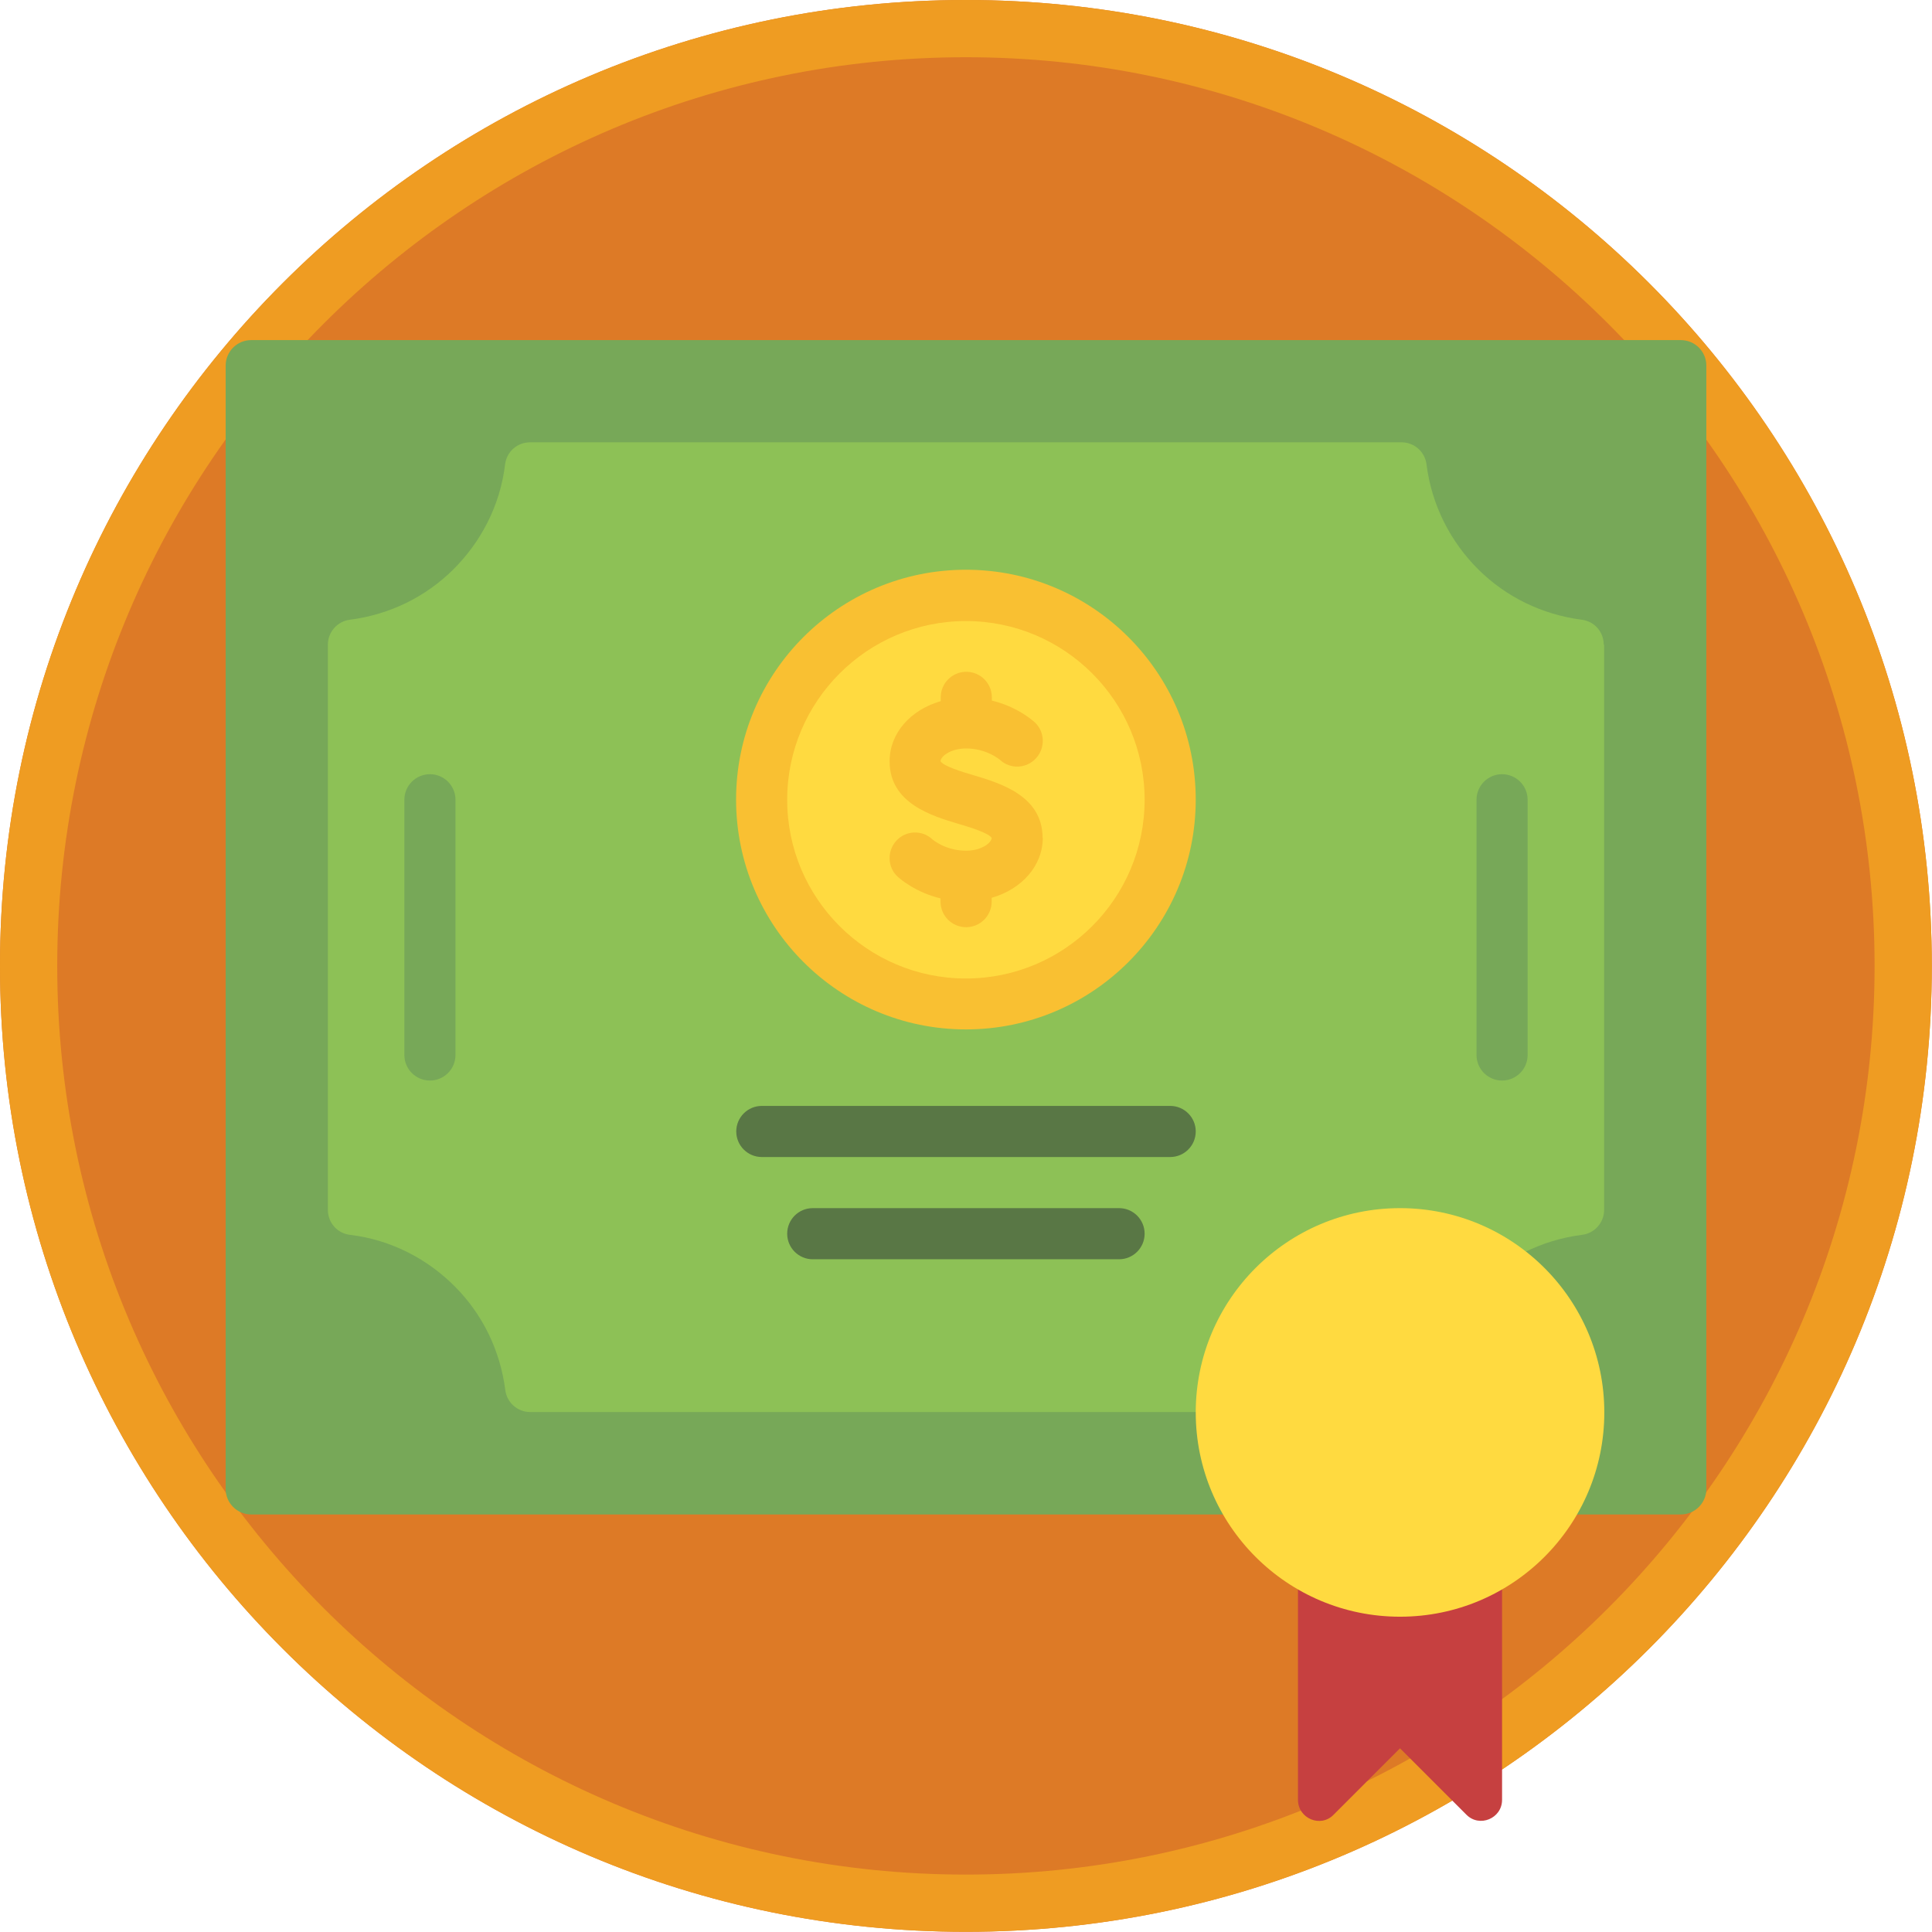 <svg width="103" height="103" viewBox="0 0 103 103" fill="none" xmlns="http://www.w3.org/2000/svg">
<g clip-path="url(#clip0_4002_110)">
<path d="M51.495 102.99C79.935 102.99 102.99 79.935 102.99 51.495C102.99 23.055 79.935 0 51.495 0C23.055 0 0 23.055 0 51.495C0 79.935 23.055 102.99 51.495 102.99Z" fill="#DD7A26"/>
<path d="M51.495 3.051C78.208 3.051 99.939 24.781 99.939 51.495C99.939 78.208 78.208 99.939 51.495 99.939C24.781 99.939 3.051 78.208 3.051 51.495C3.051 24.781 24.781 3.051 51.495 3.051ZM51.495 0C23.053 0 0 23.053 0 51.495C0 79.937 23.053 102.99 51.495 102.99C79.937 102.99 102.99 79.937 102.99 51.495C102.99 23.053 79.937 0 51.495 0Z" fill="#EF9C22"/>
<path d="M80.079 84.716V95.953C80.079 96.95 78.869 97.448 78.178 96.746L74.639 93.207L71.1 96.746C70.409 97.458 69.199 96.95 69.199 95.953V84.716H80.09H80.079Z" fill="#C64040"/>
<path d="M89.608 18.131H13.392C12.64 18.131 12.03 18.741 12.03 19.494V79.378C12.03 80.13 12.64 80.74 13.392 80.74H89.608C90.36 80.74 90.97 80.13 90.97 79.378V19.494C90.97 18.741 90.36 18.131 89.608 18.131Z" fill="#77A858"/>
<path d="M85.52 34.371V64.501C85.52 65.182 85.011 65.752 84.34 65.833C82.154 66.108 80.191 67.124 78.717 68.619C77.283 70.073 76.337 71.985 76.063 74.1C75.981 74.781 75.412 75.28 74.731 75.28H28.269C27.588 75.28 27.018 74.771 26.937 74.1C26.663 71.975 25.717 70.073 24.283 68.619C22.809 67.124 20.856 66.097 18.66 65.833C17.978 65.752 17.48 65.182 17.48 64.501V34.371C17.48 33.689 17.988 33.12 18.66 33.038C20.785 32.764 22.686 31.818 24.141 30.384C25.636 28.91 26.663 26.957 26.927 24.761C27.008 24.08 27.578 23.581 28.259 23.581H74.72C75.402 23.581 75.971 24.09 76.052 24.761C76.327 26.947 77.344 28.91 78.839 30.384C80.293 31.818 82.205 32.764 84.32 33.038C85.001 33.12 85.499 33.689 85.499 34.371H85.52Z" fill="#8DC156"/>
<path d="M51.495 53.529C57.51 53.529 62.386 48.653 62.386 42.638C62.386 36.623 57.51 31.747 51.495 31.747C45.48 31.747 40.604 36.623 40.604 42.638C40.604 48.653 45.48 53.529 51.495 53.529Z" fill="#FFDA40"/>
<path d="M74.639 86.191C80.654 86.191 85.53 81.315 85.53 75.3C85.53 69.285 80.654 64.409 74.639 64.409C68.624 64.409 63.748 69.285 63.748 75.3C63.748 81.315 68.624 86.191 74.639 86.191Z" fill="#FFDA40"/>
<path d="M55.583 44.672C55.583 42.434 53.356 41.763 51.892 41.326C51.332 41.163 50.295 40.848 50.142 40.584C50.142 40.34 50.661 39.902 51.505 39.902C52.583 39.902 53.264 40.472 53.315 40.513C53.864 41.021 54.718 40.98 55.227 40.431C55.735 39.882 55.715 39.018 55.166 38.509C55.054 38.408 54.23 37.675 52.878 37.35V37.177C52.878 36.425 52.268 35.815 51.515 35.815C50.763 35.815 50.153 36.425 50.153 37.177V37.381C48.556 37.838 47.427 39.079 47.427 40.584C47.427 42.821 49.654 43.492 51.119 43.929C51.678 44.092 52.715 44.407 52.868 44.672C52.868 44.916 52.349 45.353 51.505 45.353C50.407 45.353 49.725 44.763 49.715 44.753C49.166 44.234 48.302 44.265 47.793 44.814C47.285 45.363 47.305 46.227 47.854 46.736C47.966 46.838 48.79 47.57 50.142 47.895V48.068C50.142 48.821 50.753 49.431 51.505 49.431C52.258 49.431 52.868 48.821 52.868 48.068V47.865C54.464 47.407 55.593 46.166 55.593 44.661L55.583 44.672Z" fill="#F9C032"/>
<path d="M62.386 61.684H40.614C39.862 61.684 39.252 61.074 39.252 60.321C39.252 59.569 39.862 58.959 40.614 58.959H62.386C63.138 58.959 63.748 59.569 63.748 60.321C63.748 61.074 63.138 61.684 62.386 61.684Z" fill="#597745"/>
<path d="M59.66 67.135H43.329C42.577 67.135 41.967 66.524 41.967 65.772C41.967 65.019 42.577 64.409 43.329 64.409H59.66C60.413 64.409 61.023 65.019 61.023 65.772C61.023 66.524 60.413 67.135 59.66 67.135Z" fill="#597745"/>
<path d="M22.921 57.606C22.168 57.606 21.558 56.996 21.558 56.244V42.638C21.558 41.885 22.168 41.275 22.921 41.275C23.673 41.275 24.283 41.885 24.283 42.638V56.244C24.283 56.996 23.673 57.606 22.921 57.606Z" fill="#77A858"/>
<path d="M80.079 57.606C79.327 57.606 78.717 56.996 78.717 56.244V42.638C78.717 41.885 79.327 41.275 80.079 41.275C80.832 41.275 81.442 41.885 81.442 42.638V56.244C81.442 56.996 80.832 57.606 80.079 57.606Z" fill="#77A858"/>
<path d="M51.495 54.881C44.743 54.881 39.242 49.39 39.242 42.628C39.242 35.865 44.733 30.374 51.495 30.374C58.257 30.374 63.748 35.865 63.748 42.628C63.748 49.39 58.257 54.881 51.495 54.881ZM51.495 33.11C46.248 33.11 41.967 37.381 41.967 42.638C41.967 47.895 46.238 52.166 51.495 52.166C56.752 52.166 61.023 47.895 61.023 42.638C61.023 37.381 56.752 33.11 51.495 33.11Z" fill="#F9C032"/>
</g>
<defs>
<clipPath id="clip0_4002_110">
<rect width="103" height="103" fill="white"/>
</clipPath>
</defs>
</svg>
